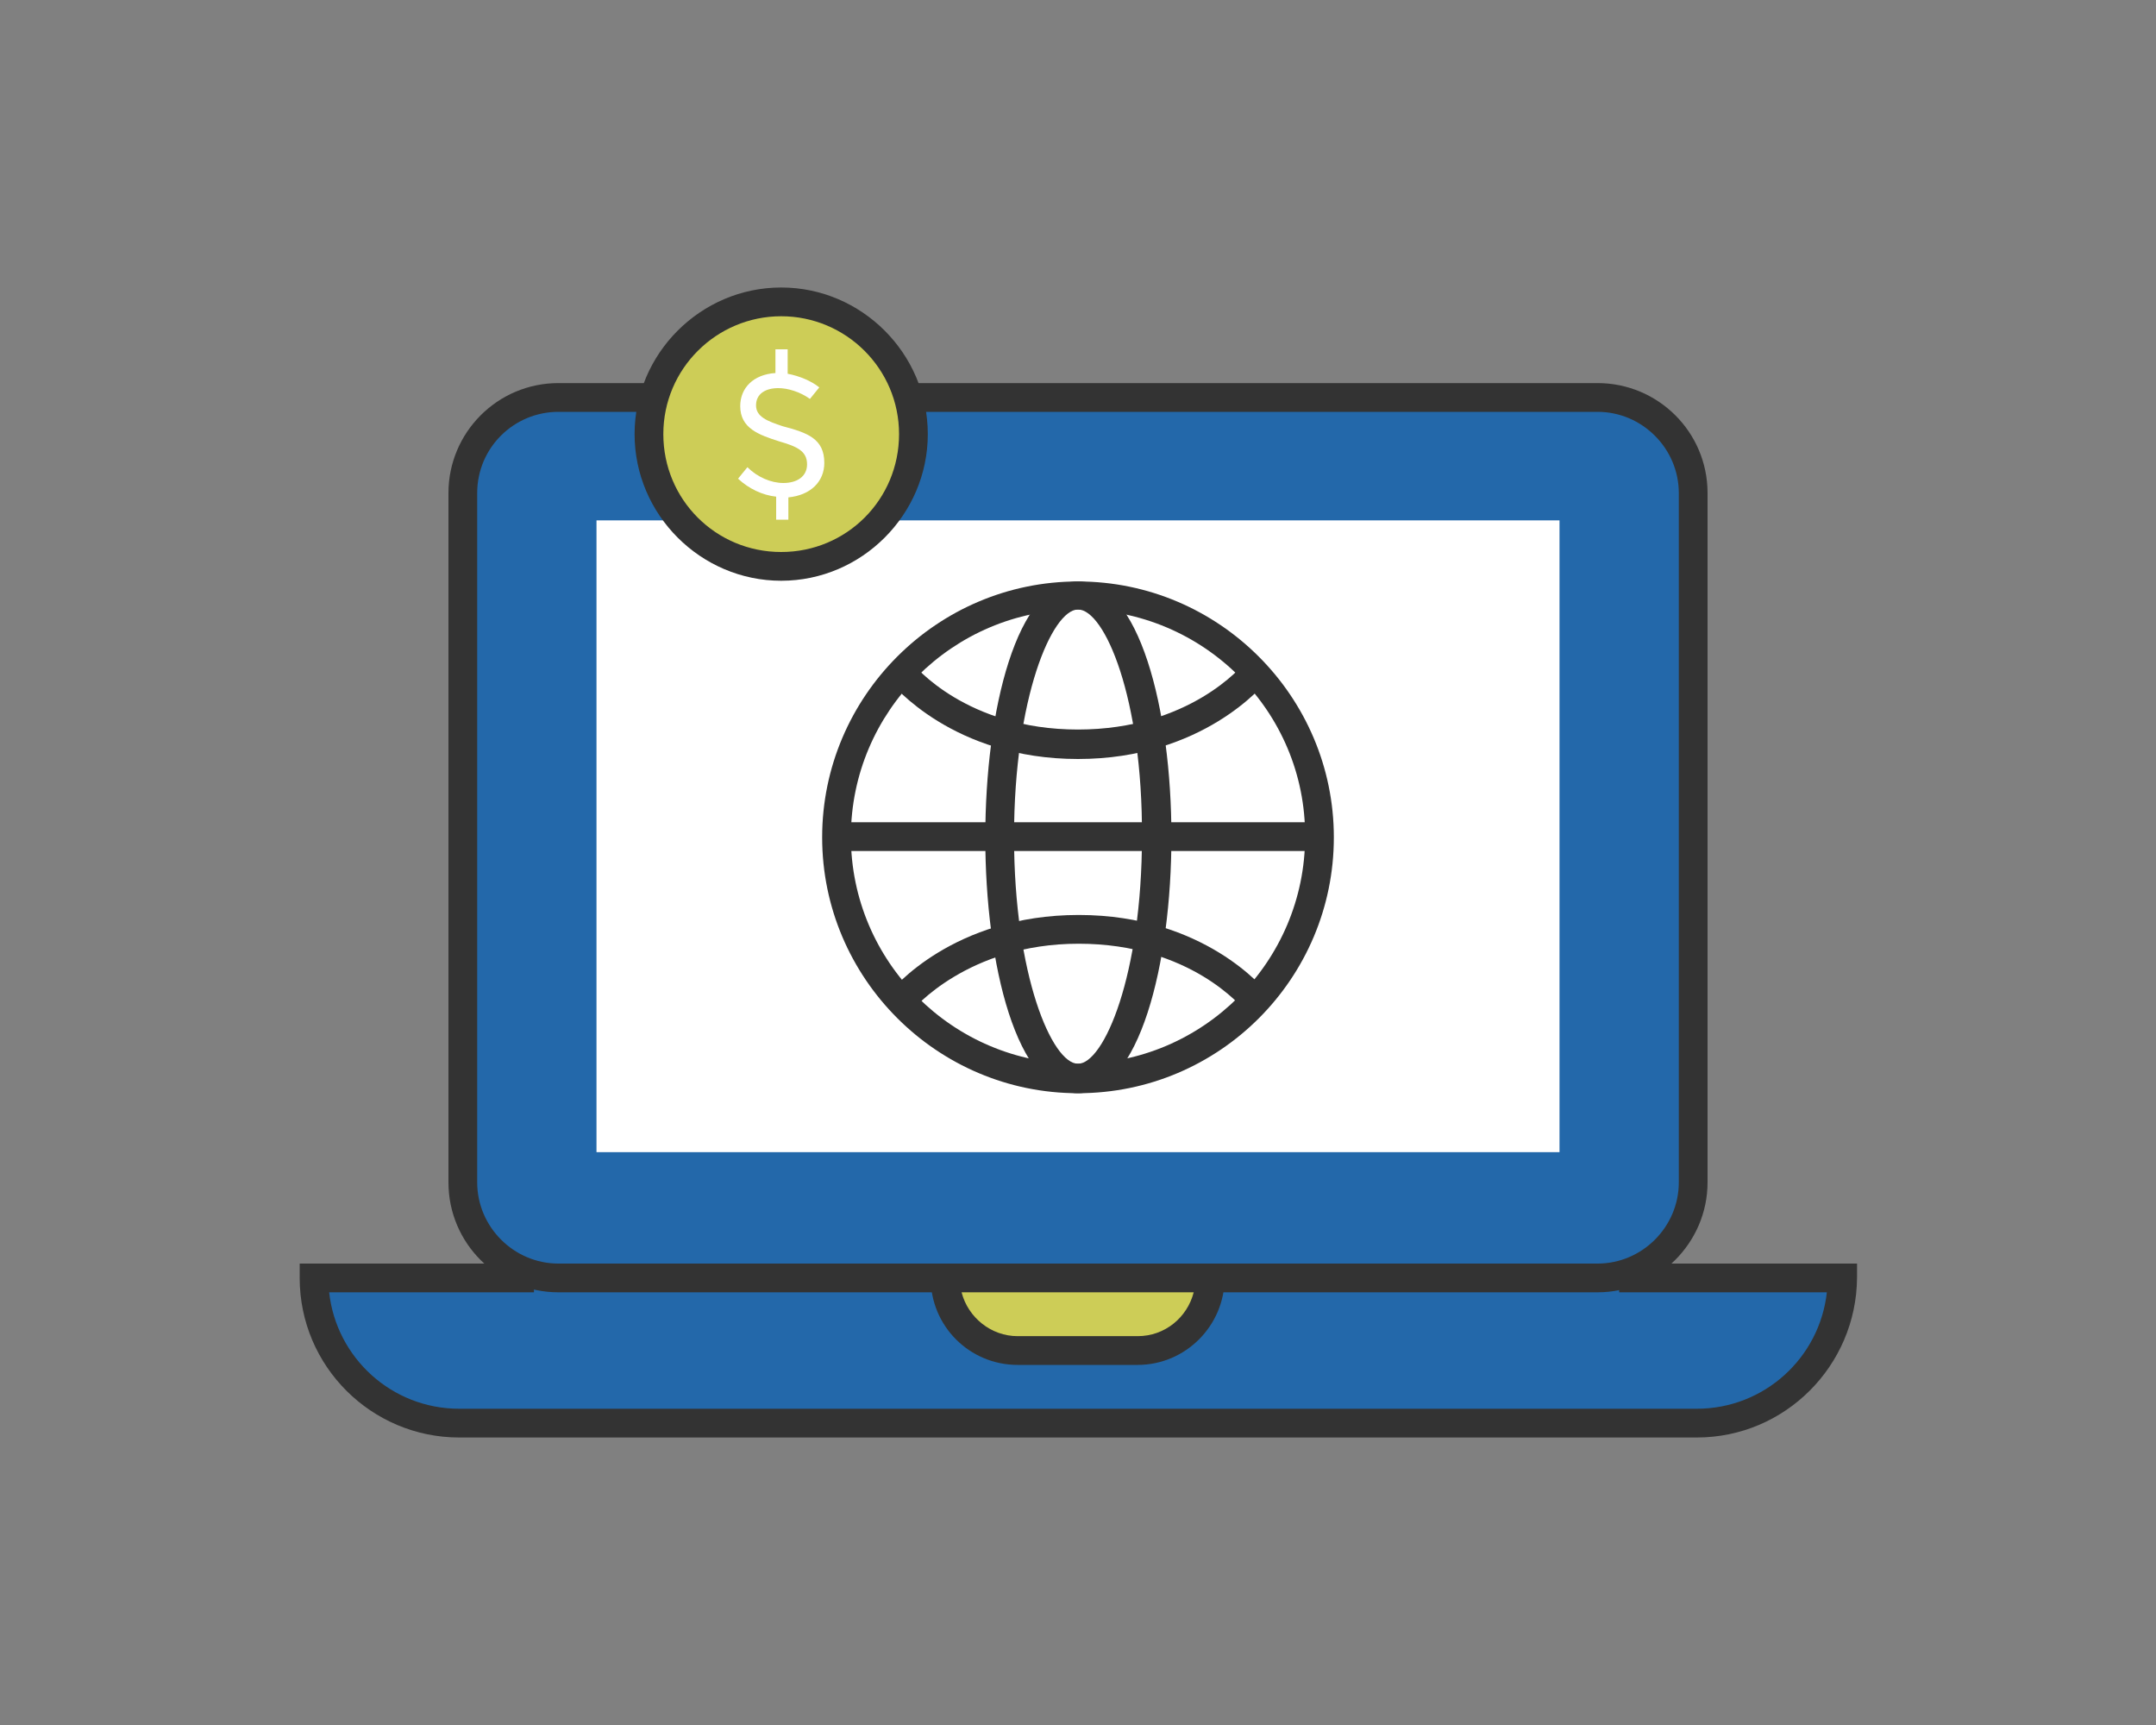<?xml version="1.0" encoding="utf-8"?>
<!-- Generator: Adobe Illustrator 23.0.1, SVG Export Plug-In . SVG Version: 6.00 Build 0)  -->
<svg version="1.1" id="Camada_1" xmlns="http://www.w3.org/2000/svg" xmlns:xlink="http://www.w3.org/1999/xlink" x="0px" y="0px"
	 viewBox="0 0 300 240" style="enable-background:new 0 0 300 240;" xml:space="preserve">
<rect x="0" y="0" width="300" height="240" fill="#808080" stroke="none"/>
<style type="text/css">
	.st0{fill:#2368AA;}
	.st1{fill:#333333;}
	.st2{fill:#FFFFFF;}
	.st3{fill:#CDCD57;}
</style>
<g>
	<g>
		<g>
			<g>
				<g>
					<g>
						<path class="st0" d="M60.4,177.8H43.7l0,0c0,11.1,9,20.2,20.2,20.2H153h83.1c11.1,0,20.2-9,20.2-20.2l0,0h-15.5H60.4z"/>
					</g>
				</g>
			</g>
		</g>
		<g>
			<g>
				<g>
					<g>
						<path class="st0" d="M222.3,177.8H77.7c-7.3,0-13.3-5.9-13.3-13.3V68.6c0-7.3,5.9-13.3,13.3-13.3h144.6
							c7.3,0,13.3,5.9,13.3,13.3v95.9C235.6,171.9,229.6,177.8,222.3,177.8z"/>
					</g>
				</g>
			</g>
		</g>
		<g>
			<g>
				<g>
					<g>
						<path class="st1" d="M222.3,179.8H77.7c-8.4,0-15.3-6.8-15.3-15.3V68.6c0-8.4,6.8-15.3,15.3-15.3h12.6v4H77.7
							c-6.2,0-11.3,5-11.3,11.3v95.9c0,6.2,5.1,11.3,11.3,11.3h144.6c6.2,0,11.3-5.1,11.3-11.3V68.6c0-6.2-5.1-11.3-11.3-11.3h-95.2
							v-4h95.2c8.4,0,15.3,6.8,15.3,15.3v95.9C237.6,172.9,230.7,179.8,222.3,179.8z"/>
					</g>
				</g>
			</g>
		</g>
		<g>
			<g>
				<g>
					<g>
						<path class="st1" d="M236.1,200H63.9c-12.2,0-22.2-9.9-22.2-22.2v-2h32.6v4H45.8c1,9.1,8.7,16.2,18.1,16.2h172.2
							c9.4,0,17.1-7.1,18.1-16.2h-28.9v-4h33.1v2C258.3,190,248.4,200,236.1,200z"/>
					</g>
				</g>
			</g>
		</g>
		<g>
			<g>
				<g>
					<g>
						<rect x="83" y="72.4" class="st2" width="134" height="87.9"/>
					</g>
				</g>
			</g>
		</g>
	</g>
	<g>
		<g>
			<g>
				<g>
					<path class="st1" d="M150,152.1c-19.6,0-35.6-16-35.6-35.6s16-35.6,35.6-35.6s35.6,16,35.6,35.6S169.7,152.1,150,152.1z
						 M150,84.8c-17.4,0-31.6,14.2-31.6,31.6S132.6,148,150,148s31.6-14.2,31.6-31.6C181.7,99,167.5,84.8,150,84.8z"/>
				</g>
			</g>
		</g>
	</g>
	<g>
		<g>
			<g>
				<g>
					<path class="st1" d="M150,152.1c-8.5,0-12.9-17.9-12.9-35.6s4.4-35.6,12.9-35.6S163,98.7,163,116.4
						C163,134.1,158.5,152.1,150,152.1z M150,84.8c-3.6,0-8.9,12.3-8.9,31.6s5.3,31.6,8.9,31.6s8.9-12.3,8.9-31.6
						C159,97.1,153.7,84.8,150,84.8z"/>
				</g>
			</g>
		</g>
	</g>
	<g>
		<g>
			<g>
				<g>
					<path class="st1" d="M150,105.6c-17.4,0-25.8-10.4-26.2-10.8l3.1-2.5l-1.6,1.2l1.6-1.3c0.3,0.4,7.6,9.3,23.1,9.3
						s22.9-8.9,23.2-9.3l3.1,2.5C175.9,95.2,167.4,105.6,150,105.6z"/>
				</g>
			</g>
		</g>
	</g>
	<g>
		<g>
			<g>
				<g>
					<path class="st1" d="M126.9,140.6l-3.1-2.5c0.3-0.4,8.8-10.8,26.3-10.8s25.9,10.4,26.2,10.8l-3.1,2.5
						c-0.3-0.4-7.6-9.3-23.1-9.3C134.6,131.3,127,140.5,126.9,140.6z"/>
				</g>
			</g>
		</g>
	</g>
	<g>
		<g>
			<g>
				<g>
					<rect x="116.4" y="114.4" class="st1" width="67.3" height="4"/>
				</g>
			</g>
		</g>
	</g>
	<g>
		<g>
			<g>
				<g>
					<g>
						<g>
							<ellipse class="st3" cx="108.7" cy="60.4" rx="18.4" ry="18.4"/>
						</g>
					</g>
				</g>
			</g>
		</g>
		<g>
			<g>
				<g>
					<g>
						<g>
							<path class="st1" d="M108.7,80.8c-11.2,0-20.4-9.2-20.4-20.4S97.5,40,108.7,40s20.4,9.2,20.4,20.4S119.9,80.8,108.7,80.8z
								 M108.7,44c-9,0-16.4,7.3-16.4,16.4s7.3,16.4,16.4,16.4s16.4-7.3,16.4-16.4S117.7,44,108.7,44z"/>
						</g>
					</g>
				</g>
			</g>
		</g>
		<g>
			<g>
				<g>
					<g>
						<g>
							<path class="st2" d="M114.7,64.4c0,2.6-1.9,4.5-5,4.8v3.1H108v-3.2c-1.9-0.2-3.8-1.1-5.3-2.5L104,65c1.4,1.4,3.3,2.2,5,2.2
								c1.9,0,3.3-0.9,3.3-2.6c0-1.9-1.5-2.5-3.9-3.2c-2.8-0.9-5.4-1.8-5.4-4.9c0-2.5,1.8-4.4,4.9-4.6v-3.3h1.7v3.4
								c1.6,0.3,3.3,1,4.4,1.9l-1.3,1.6c-1.4-1-3.1-1.5-4.4-1.5c-1.8,0-3.1,0.8-3.1,2.4c0,1.6,1.6,2.2,3.7,2.9
								C112.3,60.2,114.7,61,114.7,64.4L114.7,64.4z"/>
						</g>
					</g>
				</g>
			</g>
		</g>
	</g>
	<g>
		<g>
			<g>
				<g>
					<path class="st3" d="M131.6,177.8L131.6,177.8c0,5.6,4.5,10.1,10.1,10.1h16.7c5.6,0,10.1-4.5,10.1-10.1l0,0H131.6z"/>
				</g>
			</g>
		</g>
	</g>
	<g>
		<g>
			<g>
				<g>
					<path class="st1" d="M158.3,189.9h-16.7c-6.7,0-12.1-5.4-12.1-12.1v-2h40.9v2C170.4,184.4,165,189.9,158.3,189.9z M133.8,179.8
						c0.9,3.5,4.1,6.1,7.8,6.1h16.7c3.8,0,6.9-2.6,7.8-6.1H133.8z"/>
				</g>
			</g>
		</g>
	</g>
</g>
</svg>
